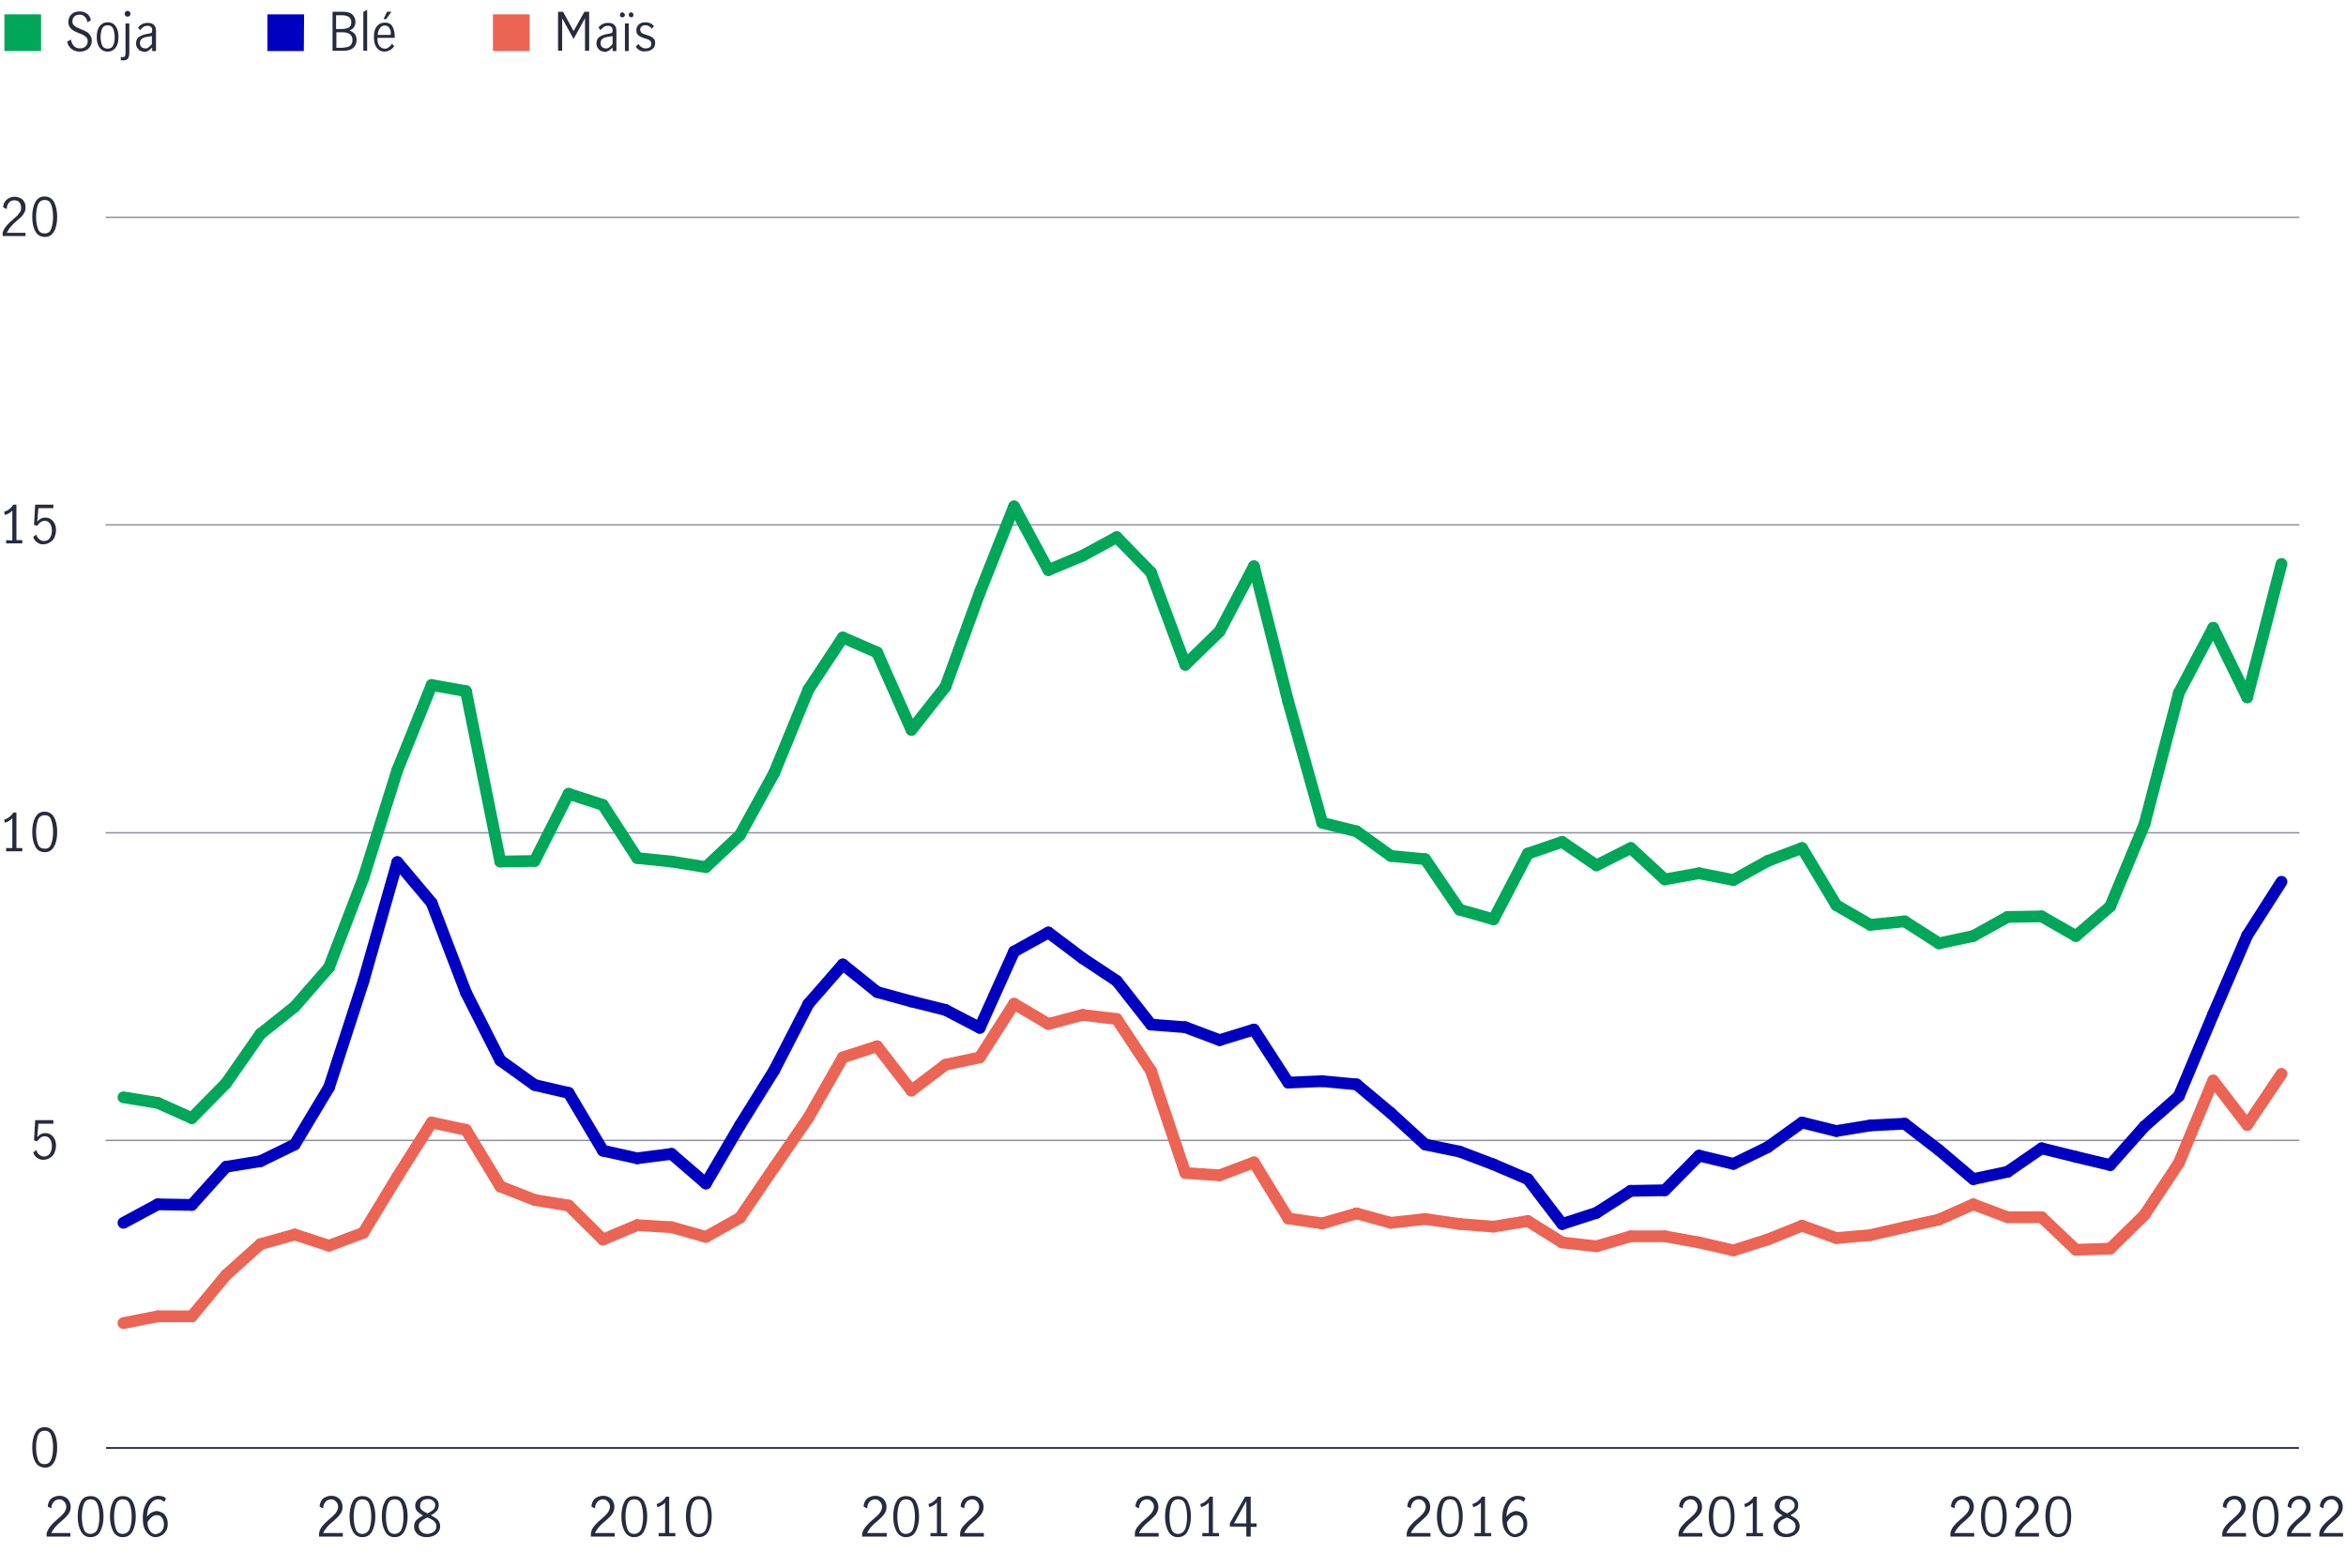 <?xml version="1.0" encoding="utf-8"?>
<!-- Generator: Adobe Illustrator 24.3.0, SVG Export Plug-In . SVG Version: 6.00 Build 0)  -->
<svg version="1.1" id="Layer_1" xmlns="http://www.w3.org/2000/svg" xmlns:xlink="http://www.w3.org/1999/xlink" x="0px" y="0px"
	 viewBox="0 0 800 534.6" style="enable-background:new 0 0 800 534.6;" xml:space="preserve">
<style type="text/css">
	.st0{fill:#00A758;}
	.st1{fill:#282B3E;}
	.st2{fill:#0000C1;}
	.st3{fill:#EC6453;}
	.st4{fill:none;stroke:#282B3E;stroke-width:0.5;stroke-miterlimit:10;}
	.st5{fill:none;stroke:#8E90A2;stroke-width:0.5;stroke-linecap:round;stroke-linejoin:round;stroke-miterlimit:10;}
	.st6{fill:none;stroke:#0000C1;stroke-width:4;stroke-linecap:round;stroke-miterlimit:10;}
	.st7{fill:none;stroke:#00A758;stroke-width:4;stroke-linecap:round;stroke-miterlimit:10;}
	.st8{fill:none;stroke:#EC6453;stroke-width:4;stroke-linecap:round;stroke-miterlimit:10;}
	.st9{fill:#272B40;}
</style>
<g>
	<path class="st0" d="M13.9,17.4H1.5V4.9H14v12.5H13.9z"/>
	<path class="st1" d="M24.4,16.7c-0.8-0.6-1.3-1.4-1.5-2.5l1.3-0.7c0.1,0.9,0.5,1.6,1,2.2c0.6,0.6,1.3,0.8,2.1,0.8
		c0.8,0,1.4-0.2,1.9-0.7c0.5-0.4,0.7-1.1,0.7-1.8c0-0.5-0.1-0.9-0.4-1.2s-0.6-0.6-1-0.8s-0.9-0.5-1.6-0.7c-0.8-0.3-1.4-0.6-1.9-0.9
		c-0.5-0.3-0.9-0.7-1.2-1.1c-0.3-0.5-0.5-1.1-0.5-1.8c0-0.7,0.2-1.3,0.5-1.9c0.3-0.5,0.8-1,1.4-1.3s1.3-0.4,2-0.4
		c1,0,1.8,0.3,2.5,0.8S30.8,6,31,6.9l-1.2,0.7c-0.1-0.8-0.4-1.4-0.9-1.9S27.9,5,27.1,5c-0.7,0-1.3,0.2-1.7,0.6
		c-0.5,0.4-0.7,1-0.7,1.7c0,0.5,0.1,0.9,0.4,1.2c0.3,0.3,0.6,0.6,1,0.8c0.4,0.2,0.9,0.4,1.6,0.7c0.8,0.3,1.4,0.6,1.9,0.9
		c0.5,0.3,0.9,0.7,1.2,1.2s0.5,1.1,0.5,1.8s-0.2,1.4-0.5,1.9c-0.3,0.5-0.8,1-1.4,1.3s-1.3,0.5-2.2,0.5
		C26.1,17.6,25.2,17.3,24.4,16.7z"/>
	<path class="st1" d="M34,16.3c-0.7-0.9-1-2.1-1-3.7s0.3-2.8,1-3.7s1.6-1.3,2.7-1.3c1.2,0,2.1,0.4,2.7,1.3c0.7,0.9,1,2.1,1,3.7
		s-0.3,2.8-1,3.7c-0.7,0.9-1.6,1.3-2.7,1.3S34.7,17.2,34,16.3z M38.6,15.4c0.4-0.8,0.5-1.7,0.5-2.8s-0.2-2-0.5-2.8
		c-0.4-0.8-1-1.2-1.9-1.2S35.2,9,34.8,9.8c-0.3,0.8-0.5,1.7-0.5,2.8s0.2,2,0.5,2.8s1,1.2,1.9,1.2C37.6,16.6,38.3,16.2,38.6,15.4z"/>
	<path class="st1" d="M41.2,20.5v-1.1c0.3,0,0.5,0.1,0.6,0.1c0.4,0,0.6-0.1,0.8-0.3c0.1-0.2,0.2-0.6,0.2-1.1V8h1.3v10
		c0,0.9-0.2,1.6-0.5,2s-0.9,0.6-1.7,0.6C41.7,20.6,41.5,20.6,41.2,20.5z M42.8,5.4c-0.2-0.2-0.3-0.4-0.3-0.7c0-0.3,0.1-0.5,0.3-0.7
		s0.4-0.3,0.7-0.3S44,3.8,44.2,4s0.3,0.4,0.3,0.7c0,0.3-0.1,0.5-0.3,0.7c-0.2,0.2-0.4,0.3-0.7,0.3S42.9,5.6,42.8,5.4z"/>
	<path class="st1" d="M47.8,17.3c-0.4-0.2-0.7-0.6-1-1c-0.3-0.4-0.4-0.9-0.4-1.5c0-1,0.3-1.7,1-2.2s1.7-0.9,3.2-1.1
		c0.5-0.1,0.9-0.2,1-0.3c0.2-0.1,0.3-0.4,0.3-0.9s-0.1-0.9-0.4-1.1c-0.3-0.3-0.7-0.4-1.2-0.4s-1,0.1-1.4,0.4s-0.8,0.6-1.1,1.1
		l-0.7-0.9c0.8-1.1,1.9-1.6,3.3-1.6c0.9,0,1.6,0.2,2.1,0.7s0.7,1.2,0.7,2.1v6.8h-1.3v-1.2c-0.5,0.5-0.9,0.8-1.3,1.1
		c-0.4,0.2-0.9,0.4-1.4,0.4C48.7,17.6,48.2,17.5,47.8,17.3z M50.7,16.1c0.4-0.3,0.8-0.7,1.1-1.1v-2.7l0,0l-1.2,0.2
		c-1,0.1-1.8,0.4-2.2,0.7c-0.5,0.4-0.7,0.9-0.7,1.5s0.2,1,0.5,1.3s0.7,0.5,1.3,0.5C49.9,16.6,50.3,16.4,50.7,16.1z"/>
	<path class="st2" d="M103.6,17.4H91.2V4.9h12.5L103.6,17.4L103.6,17.4z"/>
	<path class="st1" d="M116.7,4c1.7,0,2.8,0.3,3.5,1s1,1.5,1,2.5c0,0.7-0.2,1.3-0.5,1.8c-0.4,0.5-0.9,0.8-1.5,1.1
		c0.8,0.3,1.3,0.7,1.8,1.2c0.4,0.6,0.6,1.2,0.6,2c0,1-0.3,1.9-1,2.6c-0.7,0.7-1.8,1.1-3.3,1.1h-3.9V4H116.7z M118.9,9.4
		c0.6-0.3,0.9-0.9,0.9-1.8c0-1.6-1.1-2.4-3.3-2.4h-1.9v4.7h1.7C117.5,9.9,118.3,9.7,118.9,9.4z M119.4,15.6c0.5-0.5,0.8-1.1,0.8-1.9
		c0-1.8-1.2-2.7-3.5-2.7h-2v5.3h1.9C118,16.2,118.9,16,119.4,15.6z"/>
	<path class="st1" d="M123.9,4.1l1.3-0.8v14h-1.3V4.1z"/>
	<path class="st1" d="M128.5,16.3c-0.7-0.9-1-2.1-1-3.7s0.3-2.8,1-3.6c0.7-0.9,1.6-1.3,2.8-1.3c1.1,0,2,0.4,2.5,1.3s0.8,2,0.8,3.4
		c0,0.2,0,0.3,0,0.5h-5.9c0,1.3,0.2,2.2,0.7,2.8s1.1,0.9,1.9,0.9c0.5,0,0.9-0.2,1.3-0.5c0.4-0.3,0.8-0.7,1-1.2l0.8,0.8
		c-0.3,0.6-0.8,1-1.4,1.4c-0.6,0.3-1.2,0.5-2,0.5C130.1,17.6,129.2,17.2,128.5,16.3z M132.8,9.6c-0.3-0.6-0.9-0.9-1.6-0.9
		c-0.5,0-0.9,0.2-1.3,0.5c-0.3,0.3-0.6,0.7-0.8,1.2s-0.3,1-0.3,1.5h4.4C133.4,11,133.2,10.2,132.8,9.6z M132,4h1.5l-1.8,2.5h-0.9
		L132,4z"/>
	<path class="st3" d="M180.6,17.4h-12.5V4.9h12.5V17.4z"/>
	<path class="st1" d="M190.3,4h1.7l3.6,6.6l0,0l3.7-6.6h1.6v13.3h-1.4V6.2l0,0l-3.9,7.1l-3.9-7.1l0,0v11.1h-1.4L190.3,4L190.3,4z"/>
	<path class="st1" d="M204.8,17.3c-0.4-0.2-0.7-0.6-1-1c-0.3-0.4-0.4-0.9-0.4-1.5c0-1,0.3-1.7,1-2.2s1.7-0.9,3.2-1.1
		c0.5-0.1,0.9-0.2,1-0.3c0.2-0.1,0.3-0.4,0.3-0.9s-0.1-0.9-0.4-1.1c-0.3-0.3-0.7-0.4-1.2-0.4s-1,0.1-1.4,0.4s-0.8,0.6-1.1,1.1
		l-0.7-0.9c0.8-1.1,1.9-1.6,3.3-1.6c0.9,0,1.6,0.2,2.1,0.7s0.7,1.2,0.7,2.1v6.8h-1.3v-1.2c-0.5,0.5-0.9,0.8-1.3,1.1
		c-0.4,0.2-0.9,0.4-1.4,0.4C205.7,17.6,205.3,17.5,204.8,17.3z M207.8,16.1c0.4-0.3,0.8-0.7,1.1-1.1v-2.7l0,0l-1.2,0.2
		c-1,0.1-1.8,0.4-2.2,0.7c-0.5,0.4-0.7,0.9-0.7,1.5s0.2,1,0.5,1.3s0.7,0.5,1.3,0.5C206.9,16.6,207.4,16.4,207.8,16.1z"/>
	<path class="st1" d="M211.6,5.7c-0.2-0.2-0.2-0.4-0.2-0.6s0.1-0.4,0.2-0.6s0.4-0.3,0.6-0.3c0.2,0,0.4,0.1,0.6,0.3
		c0.2,0.2,0.3,0.4,0.3,0.6s-0.1,0.4-0.3,0.6s-0.4,0.2-0.6,0.2C211.9,5.9,211.7,5.8,211.6,5.7z M213.1,8h1.3v9.4h-1.3V8z M214.7,5.7
		c-0.2-0.2-0.3-0.4-0.3-0.6s0.1-0.4,0.2-0.6s0.4-0.3,0.6-0.3c0.2,0,0.4,0.1,0.6,0.3c0.2,0.2,0.2,0.4,0.2,0.6s-0.1,0.4-0.2,0.6
		s-0.4,0.2-0.6,0.2C215.1,5.9,214.9,5.8,214.7,5.7z"/>
	<path class="st1" d="M218.2,17.2c-0.6-0.3-1-0.7-1.4-1.3l0.9-0.9c0.3,0.4,0.6,0.8,1.1,1.1c0.4,0.3,0.9,0.4,1.4,0.4s1-0.1,1.4-0.4
		c0.4-0.3,0.5-0.7,0.5-1.2c0-0.3-0.1-0.6-0.3-0.9c-0.2-0.2-0.4-0.4-0.7-0.5s-0.7-0.3-1.2-0.4c-0.6-0.2-1.1-0.4-1.5-0.6
		c-0.4-0.2-0.7-0.4-1-0.8c-0.3-0.3-0.4-0.8-0.4-1.4c0-0.8,0.3-1.5,0.9-2c0.6-0.5,1.3-0.7,2.2-0.7c0.6,0,1.1,0.1,1.6,0.3
		c0.5,0.2,0.9,0.6,1.3,1l-0.7,0.9c-0.6-0.8-1.4-1.2-2.2-1.2c-0.5,0-0.9,0.1-1.3,0.4c-0.3,0.3-0.5,0.6-0.5,1.1c0,0.3,0.1,0.6,0.3,0.9
		c0.2,0.2,0.4,0.4,0.7,0.5s0.7,0.3,1.2,0.4c0.6,0.2,1.1,0.4,1.5,0.6c0.4,0.2,0.7,0.4,1,0.8c0.3,0.3,0.4,0.8,0.4,1.4
		c0,0.9-0.3,1.5-0.9,2c-0.6,0.5-1.4,0.8-2.3,0.8C219.4,17.6,218.7,17.5,218.2,17.2z"/>
</g>
<g>
	<line class="st4" x1="36.2" y1="493.8" x2="783.9" y2="493.8"/>
</g>
<g>
	<g>
		<g>
			<line class="st4" x1="36.2" y1="493.8" x2="783.9" y2="493.8"/>
			<line class="st5" x1="36.2" y1="388.9" x2="783.9" y2="388.9"/>
			<line class="st5" x1="36.2" y1="284" x2="783.9" y2="284"/>
			<line class="st5" x1="36.2" y1="179" x2="783.9" y2="179"/>
			<line class="st5" x1="36.2" y1="74.1" x2="783.9" y2="74.1"/>
		</g>
	</g>
</g>
<g>
	<line class="st6" x1="53.8" y1="410.7" x2="42.1" y2="417"/>
	<line class="st6" x1="65.4" y1="410.9" x2="53.8" y2="410.7"/>
	<line class="st6" x1="77.1" y1="397.9" x2="65.4" y2="410.9"/>
	<line class="st6" x1="88.8" y1="396" x2="77.1" y2="397.9"/>
	<line class="st6" x1="100.5" y1="390.3" x2="88.8" y2="396"/>
	<line class="st6" x1="112.2" y1="370.8" x2="100.5" y2="390.3"/>
	<line class="st6" x1="123.9" y1="334.7" x2="112.2" y2="370.8"/>
	<line class="st6" x1="135.5" y1="294" x2="123.9" y2="334.7"/>
	<line class="st6" x1="147.2" y1="307.9" x2="135.5" y2="294"/>
	<line class="st6" x1="158.9" y1="338.5" x2="147.2" y2="307.9"/>
	<line class="st6" x1="170.6" y1="361.6" x2="158.9" y2="338.5"/>
	<line class="st6" x1="182.3" y1="370" x2="170.6" y2="361.6"/>
	<line class="st6" x1="193.9" y1="372.7" x2="182.3" y2="370"/>
	<line class="st6" x1="205.6" y1="392.4" x2="193.9" y2="372.7"/>
	<line class="st6" x1="217.3" y1="395" x2="205.6" y2="392.4"/>
	<line class="st6" x1="229" y1="393.5" x2="217.3" y2="395"/>
	<line class="st6" x1="240.7" y1="403.6" x2="229" y2="393.5"/>
	<line class="st6" x1="252.3" y1="383.8" x2="240.7" y2="403.6"/>
	<line class="st6" x1="264" y1="365" x2="252.3" y2="383.8"/>
	<line class="st6" x1="275.7" y1="342.3" x2="264" y2="365"/>
	<line class="st6" x1="287.4" y1="328.9" x2="275.7" y2="342.3"/>
	<line class="st6" x1="299.1" y1="338.3" x2="287.4" y2="328.9"/>
	<line class="st6" x1="310.8" y1="341.5" x2="299.1" y2="338.3"/>
	<line class="st6" x1="322.4" y1="344.4" x2="310.8" y2="341.5"/>
	<line class="st6" x1="334.1" y1="350.5" x2="322.4" y2="344.4"/>
	<line class="st6" x1="345.8" y1="324.5" x2="334.1" y2="350.5"/>
	<line class="st6" x1="357.5" y1="318" x2="345.8" y2="324.5"/>
	<line class="st6" x1="369.2" y1="326.8" x2="357.5" y2="318"/>
	<line class="st6" x1="380.8" y1="334.5" x2="369.2" y2="326.8"/>
	<line class="st6" x1="392.5" y1="349.4" x2="380.8" y2="334.5"/>
	<line class="st6" x1="404.2" y1="350.3" x2="392.5" y2="349.4"/>
	<line class="st6" x1="415.9" y1="354.7" x2="404.2" y2="350.3"/>
	<line class="st6" x1="427.6" y1="351.1" x2="415.9" y2="354.7"/>
	<line class="st6" x1="439.3" y1="369.2" x2="427.6" y2="351.1"/>
	<line class="st6" x1="450.9" y1="368.7" x2="439.3" y2="369.2"/>
	<line class="st6" x1="462.6" y1="369.8" x2="450.9" y2="368.7"/>
	<line class="st6" x1="474.3" y1="379.6" x2="462.6" y2="369.8"/>
	<line class="st6" x1="486" y1="390.3" x2="474.3" y2="379.6"/>
	<line class="st6" x1="497.7" y1="392.7" x2="486" y2="390.3"/>
	<line class="st6" x1="509.3" y1="397.1" x2="497.7" y2="392.7"/>
	<line class="st6" x1="521" y1="402.1" x2="509.3" y2="397.1"/>
	<line class="st6" x1="532.7" y1="417.4" x2="521" y2="402.1"/>
	<line class="st6" x1="544.4" y1="413.6" x2="532.7" y2="417.4"/>
	<line class="st6" x1="556.1" y1="406.1" x2="544.4" y2="413.6"/>
	<line class="st6" x1="567.7" y1="405.9" x2="556.1" y2="406.1"/>
	<line class="st6" x1="579.4" y1="394.1" x2="567.7" y2="405.9"/>
	<line class="st6" x1="591.1" y1="396.9" x2="579.4" y2="394.1"/>
	<line class="st6" x1="602.8" y1="391.2" x2="591.1" y2="396.9"/>
	<line class="st6" x1="614.5" y1="382.8" x2="602.8" y2="391.2"/>
	<line class="st6" x1="626.2" y1="385.7" x2="614.5" y2="382.8"/>
	<line class="st6" x1="637.8" y1="383.8" x2="626.2" y2="385.7"/>
	<line class="st6" x1="649.5" y1="383.2" x2="637.8" y2="383.8"/>
	<line class="st6" x1="661.2" y1="392.2" x2="649.5" y2="383.2"/>
	<line class="st6" x1="672.9" y1="402.1" x2="661.2" y2="392.2"/>
	<line class="st6" x1="684.6" y1="399.6" x2="672.9" y2="402.1"/>
	<line class="st6" x1="696.2" y1="391.6" x2="684.6" y2="399.6"/>
	<line class="st6" x1="707.9" y1="394.5" x2="696.2" y2="391.6"/>
	<line class="st6" x1="719.6" y1="397.3" x2="707.9" y2="394.5"/>
	<line class="st6" x1="731.3" y1="384.1" x2="719.6" y2="397.3"/>
	<line class="st6" x1="743" y1="373.8" x2="731.3" y2="384.1"/>
	<line class="st6" x1="754.7" y1="345.9" x2="743" y2="373.8"/>
	<line class="st6" x1="766.3" y1="319" x2="754.7" y2="345.9"/>
	<line class="st6" x1="778" y1="300.7" x2="766.3" y2="319"/>
</g>
<g>
	<line class="st7" x1="53.8" y1="376.1" x2="42.1" y2="374.2"/>
	<line class="st7" x1="65.4" y1="381.3" x2="53.8" y2="376.1"/>
	<line class="st7" x1="77.1" y1="369.4" x2="65.4" y2="381.3"/>
	<line class="st7" x1="88.8" y1="352.6" x2="77.1" y2="369.4"/>
	<line class="st7" x1="100.5" y1="343.3" x2="88.8" y2="352.6"/>
	<line class="st7" x1="112.2" y1="329.9" x2="100.5" y2="343.3"/>
	<line class="st7" x1="123.9" y1="299.5" x2="112.2" y2="329.9"/>
	<line class="st7" x1="135.5" y1="262.6" x2="123.9" y2="299.5"/>
	<line class="st7" x1="147.2" y1="233.6" x2="135.5" y2="262.6"/>
	<line class="st7" x1="158.9" y1="235.7" x2="147.2" y2="233.6"/>
	<line class="st7" x1="170.6" y1="293.8" x2="158.9" y2="235.7"/>
	<line class="st7" x1="182.3" y1="293.6" x2="170.6" y2="293.8"/>
	<line class="st7" x1="193.9" y1="270.7" x2="182.3" y2="293.6"/>
	<line class="st7" x1="205.6" y1="274.5" x2="193.9" y2="270.7"/>
	<line class="st7" x1="217.3" y1="292.6" x2="205.6" y2="274.5"/>
	<line class="st7" x1="229" y1="293.8" x2="217.3" y2="292.6"/>
	<line class="st7" x1="240.7" y1="295.7" x2="229" y2="293.8"/>
	<line class="st7" x1="252.3" y1="284.8" x2="240.7" y2="295.7"/>
	<line class="st7" x1="264" y1="263.6" x2="252.3" y2="284.8"/>
	<line class="st7" x1="275.7" y1="235.1" x2="264" y2="263.6"/>
	<line class="st7" x1="287.4" y1="217.4" x2="275.7" y2="235.1"/>
	<line class="st7" x1="299.1" y1="222.5" x2="287.4" y2="217.4"/>
	<line class="st7" x1="310.8" y1="248.9" x2="299.1" y2="222.5"/>
	<line class="st7" x1="322.4" y1="234.2" x2="310.8" y2="248.9"/>
	<line class="st7" x1="334.1" y1="202.1" x2="322.4" y2="234.2"/>
	<line class="st7" x1="345.8" y1="172.7" x2="334.1" y2="202.1"/>
	<line class="st7" x1="357.5" y1="194.4" x2="345.8" y2="172.7"/>
	<line class="st7" x1="369.2" y1="189.5" x2="357.5" y2="194.4"/>
	<line class="st7" x1="380.8" y1="183.2" x2="369.2" y2="189.5"/>
	<line class="st7" x1="392.5" y1="195.2" x2="380.8" y2="183.2"/>
	<line class="st7" x1="404.2" y1="226.7" x2="392.5" y2="195.2"/>
	<line class="st7" x1="415.9" y1="215.3" x2="404.2" y2="226.7"/>
	<line class="st7" x1="427.6" y1="193.1" x2="415.9" y2="215.3"/>
	<line class="st7" x1="439.3" y1="239.3" x2="427.6" y2="193.1"/>
	<line class="st7" x1="450.9" y1="280.6" x2="439.3" y2="239.3"/>
	<line class="st7" x1="462.6" y1="283.5" x2="450.9" y2="280.6"/>
	<line class="st7" x1="474.3" y1="291.9" x2="462.6" y2="283.5"/>
	<line class="st7" x1="486" y1="293" x2="474.3" y2="291.9"/>
	<line class="st7" x1="497.7" y1="310.2" x2="486" y2="293"/>
	<line class="st7" x1="509.3" y1="313.5" x2="497.7" y2="310.2"/>
	<line class="st7" x1="521" y1="291.1" x2="509.3" y2="313.5"/>
	<line class="st7" x1="532.7" y1="287.1" x2="521" y2="291.1"/>
	<line class="st7" x1="544.4" y1="295.1" x2="532.7" y2="287.1"/>
	<line class="st7" x1="556.1" y1="289.2" x2="544.4" y2="295.1"/>
	<line class="st7" x1="567.7" y1="299.9" x2="556.1" y2="289.2"/>
	<line class="st7" x1="579.4" y1="297.8" x2="567.7" y2="299.9"/>
	<line class="st7" x1="591.1" y1="300.1" x2="579.4" y2="297.8"/>
	<line class="st7" x1="602.8" y1="293.6" x2="591.1" y2="300.1"/>
	<line class="st7" x1="614.5" y1="289.2" x2="602.8" y2="293.6"/>
	<line class="st7" x1="626.2" y1="308.7" x2="614.5" y2="289.2"/>
	<line class="st7" x1="637.8" y1="315.4" x2="626.2" y2="308.7"/>
	<line class="st7" x1="649.5" y1="314.2" x2="637.8" y2="315.4"/>
	<line class="st7" x1="661.2" y1="321.7" x2="649.5" y2="314.2"/>
	<line class="st7" x1="672.9" y1="319.2" x2="661.2" y2="321.7"/>
	<line class="st7" x1="684.6" y1="312.7" x2="672.9" y2="319.2"/>
	<line class="st7" x1="696.2" y1="312.5" x2="684.6" y2="312.7"/>
	<line class="st7" x1="707.9" y1="319.2" x2="696.2" y2="312.5"/>
	<line class="st7" x1="719.6" y1="309.1" x2="707.9" y2="319.2"/>
	<line class="st7" x1="731.3" y1="281" x2="719.6" y2="309.1"/>
	<line class="st7" x1="743" y1="236.3" x2="731.3" y2="281"/>
	<line class="st7" x1="754.7" y1="214.1" x2="743" y2="236.3"/>
	<line class="st7" x1="766.3" y1="237.8" x2="754.7" y2="214.1"/>
	<line class="st7" x1="778" y1="192.3" x2="766.3" y2="237.8"/>
</g>
<g>
	<line class="st8" x1="53.8" y1="448.9" x2="42.1" y2="451.2"/>
	<line class="st8" x1="65.4" y1="448.9" x2="53.8" y2="448.9"/>
	<line class="st8" x1="77.1" y1="434.8" x2="65.4" y2="448.9"/>
	<line class="st8" x1="88.8" y1="424.3" x2="77.1" y2="434.8"/>
	<line class="st8" x1="100.5" y1="421" x2="88.8" y2="424.3"/>
	<line class="st8" x1="112.2" y1="424.8" x2="100.5" y2="421"/>
	<line class="st8" x1="123.9" y1="420.4" x2="112.2" y2="424.8"/>
	<line class="st8" x1="135.5" y1="401.3" x2="123.9" y2="420.4"/>
	<line class="st8" x1="147.2" y1="382.8" x2="135.5" y2="401.3"/>
	<line class="st8" x1="158.9" y1="385.3" x2="147.2" y2="382.8"/>
	<line class="st8" x1="170.6" y1="404.6" x2="158.9" y2="385.3"/>
	<line class="st8" x1="182.3" y1="409.2" x2="170.6" y2="404.6"/>
	<line class="st8" x1="193.9" y1="411.1" x2="182.3" y2="409.2"/>
	<line class="st8" x1="205.6" y1="422.7" x2="193.9" y2="411.1"/>
	<line class="st8" x1="217.3" y1="417.8" x2="205.6" y2="422.7"/>
	<line class="st8" x1="229" y1="418.5" x2="217.3" y2="417.8"/>
	<line class="st8" x1="240.7" y1="421.8" x2="229" y2="418.5"/>
	<line class="st8" x1="252.3" y1="415.3" x2="240.7" y2="421.8"/>
	<line class="st8" x1="264" y1="398.1" x2="252.3" y2="415.3"/>
	<line class="st8" x1="275.7" y1="381.1" x2="264" y2="398.1"/>
	<line class="st8" x1="287.4" y1="360.6" x2="275.7" y2="381.1"/>
	<line class="st8" x1="299.1" y1="356.8" x2="287.4" y2="360.6"/>
	<line class="st8" x1="310.8" y1="371.9" x2="299.1" y2="356.8"/>
	<line class="st8" x1="322.4" y1="363.1" x2="310.8" y2="371.9"/>
	<line class="st8" x1="334.1" y1="360.6" x2="322.4" y2="363.1"/>
	<line class="st8" x1="345.8" y1="342.3" x2="334.1" y2="360.6"/>
	<line class="st8" x1="357.5" y1="349.2" x2="345.8" y2="342.3"/>
	<line class="st8" x1="369.2" y1="346.1" x2="357.5" y2="349.2"/>
	<line class="st8" x1="380.8" y1="347.5" x2="369.2" y2="346.1"/>
	<line class="st8" x1="392.5" y1="365.2" x2="380.8" y2="347.5"/>
	<line class="st8" x1="404.2" y1="400" x2="392.5" y2="365.2"/>
	<line class="st8" x1="415.9" y1="400.8" x2="404.2" y2="400"/>
	<line class="st8" x1="427.6" y1="396.4" x2="415.9" y2="400.8"/>
	<line class="st8" x1="439.3" y1="415.5" x2="427.6" y2="396.4"/>
	<line class="st8" x1="450.9" y1="417.2" x2="439.3" y2="415.5"/>
	<line class="st8" x1="462.6" y1="413.8" x2="450.9" y2="417.2"/>
	<line class="st8" x1="474.3" y1="417" x2="462.6" y2="413.8"/>
	<line class="st8" x1="486" y1="415.7" x2="474.3" y2="417"/>
	<line class="st8" x1="497.7" y1="417.4" x2="486" y2="415.7"/>
	<line class="st8" x1="509.3" y1="418.3" x2="497.7" y2="417.4"/>
	<line class="st8" x1="521" y1="416.4" x2="509.3" y2="418.3"/>
	<line class="st8" x1="532.7" y1="423.7" x2="521" y2="416.4"/>
	<line class="st8" x1="544.4" y1="425" x2="532.7" y2="423.7"/>
	<line class="st8" x1="556.1" y1="421.6" x2="544.4" y2="425"/>
	<line class="st8" x1="567.7" y1="421.6" x2="556.1" y2="421.6"/>
	<line class="st8" x1="579.4" y1="423.7" x2="567.7" y2="421.6"/>
	<line class="st8" x1="591.1" y1="426.4" x2="579.4" y2="423.7"/>
	<line class="st8" x1="602.8" y1="422.7" x2="591.1" y2="426.4"/>
	<line class="st8" x1="614.5" y1="418" x2="602.8" y2="422.7"/>
	<line class="st8" x1="626.2" y1="422.2" x2="614.5" y2="418"/>
	<line class="st8" x1="637.8" y1="421.2" x2="626.2" y2="422.2"/>
	<line class="st8" x1="649.5" y1="418.5" x2="637.8" y2="421.2"/>
	<line class="st8" x1="661.2" y1="415.9" x2="649.5" y2="418.5"/>
	<line class="st8" x1="672.9" y1="410.7" x2="661.2" y2="415.9"/>
	<line class="st8" x1="684.6" y1="415.1" x2="672.9" y2="410.7"/>
	<line class="st8" x1="696.2" y1="415.1" x2="684.6" y2="415.1"/>
	<line class="st8" x1="707.9" y1="426.2" x2="696.2" y2="415.1"/>
	<line class="st8" x1="719.6" y1="425.8" x2="707.9" y2="426.2"/>
	<line class="st8" x1="731.3" y1="414.3" x2="719.6" y2="425.8"/>
	<line class="st8" x1="743" y1="396.6" x2="731.3" y2="414.3"/>
	<line class="st8" x1="754.7" y1="368.5" x2="743" y2="396.6"/>
	<line class="st8" x1="766.3" y1="383.6" x2="754.7" y2="368.5"/>
	<line class="st8" x1="778" y1="366.2" x2="766.3" y2="383.6"/>
</g>
<g>
	<g>
		<g>
			<path class="st9" d="M666.4,520.2c0.6-0.7,1.4-1.5,2.4-2.3c0.6-0.5,1.1-1,1.5-1.4s0.7-0.8,0.9-1.2s0.4-0.9,0.4-1.4
				c0-0.7-0.2-1.3-0.7-1.8c-0.4-0.5-1-0.8-1.7-0.8c-0.5,0-1,0.2-1.4,0.4c-0.4,0.3-0.7,0.7-1,1.2c-0.2,0.5-0.3,1-0.3,1.5l-1.2-0.6
				c0-0.7,0.2-1.3,0.5-1.9s0.8-1,1.4-1.3c0.6-0.3,1.3-0.5,2.1-0.5s1.5,0.2,2,0.5c0.6,0.3,1,0.8,1.3,1.3c0.3,0.6,0.5,1.2,0.5,1.9
				s-0.1,1.3-0.4,1.9c-0.3,0.6-0.6,1-1.1,1.5c-0.4,0.4-1,1-1.7,1.6c-0.9,0.7-1.6,1.4-2.1,2s-1,1.3-1.3,2h6.7v1.2h-8.1v-1.2
				C665.3,521.7,665.8,520.9,666.4,520.2z"/>
			<path class="st9" d="M676.6,522.2c-0.7-1.3-1.1-3-1.1-5s0.3-3.7,1-5c0.7-1.4,1.8-2,3.4-2c1.6,0,2.7,0.7,3.4,2c0.7,1.4,1,3,1,5
				s-0.4,3.6-1.1,5c-0.7,1.3-1.8,2-3.4,2C678.4,524.2,677.3,523.5,676.6,522.2z M682.3,521.3c0.4-1.2,0.6-2.5,0.6-4.1
				c0-1.5-0.2-2.9-0.6-4.1c-0.4-1.2-1.2-1.8-2.4-1.8s-2,0.6-2.4,1.8c-0.4,1.2-0.6,2.6-0.6,4.1s0.2,2.9,0.6,4.1
				c0.4,1.2,1.2,1.8,2.4,1.8C681.1,523,681.9,522.4,682.3,521.3z"/>
			<path class="st9" d="M688.5,520.2c0.6-0.7,1.4-1.5,2.4-2.3c0.6-0.5,1.1-1,1.5-1.4s0.7-0.8,0.9-1.2s0.4-0.9,0.4-1.4
				c0-0.7-0.2-1.3-0.7-1.8c-0.4-0.5-1-0.8-1.7-0.8c-0.5,0-1,0.2-1.4,0.4c-0.4,0.3-0.7,0.7-1,1.2c-0.2,0.5-0.3,1-0.3,1.5l-1.2-0.6
				c0-0.7,0.2-1.3,0.5-1.9s0.8-1,1.4-1.3c0.6-0.3,1.3-0.5,2.1-0.5s1.5,0.2,2,0.5c0.6,0.3,1,0.8,1.3,1.3c0.3,0.6,0.5,1.2,0.5,1.9
				s-0.1,1.3-0.4,1.9c-0.3,0.6-0.6,1-1.1,1.5c-0.4,0.4-1,1-1.7,1.6c-0.9,0.7-1.6,1.4-2.1,2s-1,1.3-1.3,2h6.7v1.2h-8.1v-1.2
				C687.3,521.7,687.9,520.9,688.5,520.2z"/>
			<path class="st9" d="M698.6,522.2c-0.7-1.3-1.1-3-1.1-5s0.3-3.7,1-5c0.7-1.4,1.8-2,3.4-2c1.6,0,2.7,0.7,3.4,2c0.7,1.4,1,3,1,5
				s-0.4,3.6-1.1,5c-0.7,1.3-1.8,2-3.4,2C700.4,524.2,699.3,523.5,698.6,522.2z M704.4,521.3c0.4-1.2,0.6-2.5,0.6-4.1
				c0-1.5-0.2-2.9-0.6-4.1c-0.4-1.2-1.2-1.8-2.4-1.8s-2,0.6-2.4,1.8c-0.4,1.2-0.6,2.6-0.6,4.1s0.2,2.9,0.6,4.1
				c0.4,1.2,1.2,1.8,2.4,1.8C703.2,523,704,522.4,704.4,521.3z"/>
		</g>
	</g>
	<g>
		<g>
			<path class="st9" d="M759.1,520.2c0.6-0.7,1.4-1.5,2.4-2.3c0.6-0.5,1.1-1,1.5-1.4s0.7-0.8,0.9-1.2s0.4-0.9,0.4-1.4
				c0-0.7-0.2-1.3-0.7-1.8c-0.4-0.5-1-0.8-1.7-0.8c-0.5,0-1,0.2-1.4,0.4c-0.4,0.3-0.7,0.7-1,1.2c-0.2,0.5-0.3,1-0.3,1.5l-1.2-0.6
				c0-0.7,0.2-1.3,0.5-1.9s0.8-1,1.4-1.3c0.6-0.3,1.3-0.5,2.1-0.5s1.5,0.2,2,0.5c0.6,0.3,1,0.8,1.3,1.3c0.3,0.6,0.5,1.2,0.5,1.9
				s-0.1,1.3-0.4,1.9c-0.3,0.6-0.6,1-1.1,1.5c-0.4,0.4-1,1-1.7,1.6c-0.9,0.7-1.6,1.4-2.1,2s-1,1.3-1.3,2h6.7v1.2h-8.1v-1.2
				C758,521.7,758.5,520.9,759.1,520.2z"/>
			<path class="st9" d="M769.3,522.2c-0.7-1.3-1.1-3-1.1-5s0.3-3.7,1-5c0.7-1.4,1.8-2,3.4-2c1.6,0,2.7,0.7,3.4,2c0.7,1.4,1,3,1,5
				s-0.4,3.6-1.1,5c-0.7,1.3-1.8,2-3.4,2C771.1,524.2,770,523.5,769.3,522.2z M775,521.3c0.4-1.2,0.6-2.5,0.6-4.1
				c0-1.5-0.2-2.9-0.6-4.1c-0.4-1.2-1.2-1.8-2.4-1.8s-2,0.6-2.4,1.8c-0.4,1.2-0.6,2.6-0.6,4.1s0.2,2.9,0.6,4.1
				c0.4,1.2,1.2,1.8,2.4,1.8C773.8,523,774.6,522.4,775,521.3z"/>
			<path class="st9" d="M781.2,520.2c0.6-0.7,1.4-1.5,2.4-2.3c0.6-0.5,1.1-1,1.5-1.4s0.7-0.8,0.9-1.2s0.4-0.9,0.4-1.4
				c0-0.7-0.2-1.3-0.7-1.8c-0.4-0.5-1-0.8-1.7-0.8c-0.5,0-1,0.2-1.4,0.4c-0.4,0.3-0.7,0.7-1,1.2c-0.2,0.5-0.3,1-0.3,1.5l-1.2-0.6
				c0-0.7,0.2-1.3,0.5-1.9s0.8-1,1.4-1.3c0.6-0.3,1.3-0.5,2.1-0.5s1.5,0.2,2,0.5c0.6,0.3,1,0.8,1.3,1.3c0.3,0.6,0.5,1.2,0.5,1.9
				s-0.1,1.3-0.4,1.9c-0.3,0.6-0.6,1-1.1,1.5c-0.4,0.4-1,1-1.7,1.6c-0.9,0.7-1.6,1.4-2.1,2s-1,1.3-1.3,2h6.7v1.2h-8.1v-1.2
				C780.1,521.7,780.6,520.9,781.2,520.2z"/>
			<path class="st9" d="M792.2,520.2c0.6-0.7,1.4-1.5,2.4-2.3c0.6-0.5,1.1-1,1.5-1.4s0.7-0.8,0.9-1.2s0.4-0.9,0.4-1.4
				c0-0.7-0.2-1.3-0.7-1.8c-0.4-0.5-1-0.8-1.7-0.8c-0.5,0-1,0.2-1.4,0.4c-0.4,0.3-0.7,0.7-1,1.2c-0.2,0.5-0.3,1-0.3,1.5l-1.2-0.6
				c0-0.7,0.2-1.3,0.5-1.9s0.8-1,1.4-1.3c0.6-0.3,1.3-0.5,2.1-0.5s1.5,0.2,2,0.5c0.6,0.3,1,0.8,1.3,1.3c0.3,0.6,0.5,1.2,0.5,1.9
				s-0.1,1.3-0.4,1.9c-0.3,0.6-0.6,1-1.1,1.5c-0.4,0.4-1,1-1.7,1.6c-0.9,0.7-1.6,1.4-2.1,2s-1,1.3-1.3,2h6.7v1.2h-8.1v-1.2
				C791.1,521.7,791.6,520.9,792.2,520.2z"/>
		</g>
	</g>
	<g>
		<g>
			<path class="st9" d="M573.7,520.2c0.6-0.7,1.4-1.5,2.4-2.3c0.6-0.5,1.1-1,1.5-1.4s0.7-0.8,0.9-1.2s0.4-0.9,0.4-1.4
				c0-0.7-0.2-1.3-0.7-1.8c-0.4-0.5-1-0.8-1.7-0.8c-0.5,0-1,0.2-1.4,0.4c-0.4,0.3-0.7,0.7-1,1.2c-0.2,0.5-0.3,1-0.3,1.5l-1.2-0.6
				c0-0.7,0.2-1.3,0.5-1.9s0.8-1,1.4-1.3c0.6-0.3,1.3-0.5,2.1-0.5s1.5,0.2,2,0.5c0.6,0.3,1,0.8,1.3,1.3c0.3,0.6,0.5,1.2,0.5,1.9
				s-0.1,1.3-0.4,1.9c-0.3,0.6-0.6,1-1.1,1.5c-0.4,0.4-1,1-1.7,1.6c-0.9,0.7-1.6,1.4-2.1,2s-1,1.3-1.3,2h6.7v1.2h-8.1v-1.2
				C572.6,521.7,573.1,520.9,573.7,520.2z"/>
			<path class="st9" d="M583.8,522.2c-0.7-1.3-1.1-3-1.1-5s0.3-3.7,1-5c0.7-1.4,1.8-2,3.4-2c1.6,0,2.7,0.7,3.4,2c0.7,1.4,1,3,1,5
				s-0.4,3.6-1.1,5c-0.7,1.3-1.8,2-3.4,2C585.7,524.2,584.5,523.5,583.8,522.2z M589.6,521.3c0.4-1.2,0.6-2.5,0.6-4.1
				c0-1.5-0.2-2.9-0.6-4.1c-0.4-1.2-1.2-1.8-2.4-1.8s-2,0.6-2.4,1.8c-0.4,1.2-0.6,2.6-0.6,4.1s0.2,2.9,0.6,4.1
				c0.4,1.2,1.2,1.8,2.4,1.8C588.4,523,589.2,522.4,589.6,521.3z"/>
			<path class="st9" d="M597.7,522.8v-10.4c-0.6,0.7-1.4,1.2-2.6,1.6l-0.3-1.1c0.7-0.2,1.3-0.5,1.9-1c0.6-0.5,1-0.9,1.3-1.5h1.1
				v12.4h2.1v1.1h-5.7v-1.1H597.7z"/>
			<path class="st9" d="M612.9,518.3c0.5,0.6,0.8,1.3,0.8,2.2c0,0.7-0.2,1.4-0.6,1.9s-0.9,1-1.6,1.3c-0.7,0.3-1.4,0.5-2.3,0.5
				c-0.8,0-1.5-0.1-2.2-0.4c-0.7-0.3-1.2-0.7-1.6-1.3c-0.4-0.5-0.6-1.2-0.6-1.9c0-0.9,0.3-1.7,0.8-2.2s1.3-1.1,2.3-1.6
				c-0.8-0.4-1.5-0.9-2-1.4s-0.7-1.2-0.7-2c0-0.6,0.2-1.2,0.6-1.7c0.4-0.5,0.9-0.9,1.5-1.2c0.6-0.3,1.3-0.4,2-0.4s1.4,0.1,2,0.4
				s1.1,0.6,1.4,1.1c0.4,0.5,0.5,1.1,0.5,1.7c0,0.8-0.2,1.5-0.7,2s-1.1,1-2,1.4C611.6,517.3,612.4,517.8,612.9,518.3z M611.4,522.4
				c0.6-0.4,0.9-1.1,0.9-1.9c0-0.5-0.1-0.9-0.4-1.3c-0.3-0.4-0.6-0.7-1-0.9c-0.4-0.3-1-0.5-1.6-0.8c-0.6,0.3-1.2,0.6-1.6,0.8
				s-0.7,0.6-1,0.9c-0.3,0.4-0.4,0.8-0.4,1.3c0,0.8,0.3,1.4,0.9,1.9c0.6,0.5,1.3,0.7,2.2,0.7C610.1,523,610.9,522.8,611.4,522.4z
				 M607.4,514.9c0.4,0.4,1.1,0.8,2,1.2c0.8-0.4,1.4-0.8,1.9-1.2c0.4-0.4,0.7-0.9,0.7-1.6c0-0.6-0.2-1.1-0.7-1.5
				c-0.5-0.4-1.1-0.6-1.8-0.6s-1.3,0.2-1.8,0.5c-0.5,0.4-0.8,0.9-0.8,1.5C606.7,514,606.9,514.5,607.4,514.9z"/>
		</g>
	</g>
	<g>
		<g>
			<path class="st9" d="M481,520.2c0.6-0.7,1.4-1.5,2.4-2.3c0.6-0.5,1.1-1,1.5-1.4s0.7-0.8,0.9-1.2c0.2-0.4,0.4-0.9,0.4-1.4
				c0-0.7-0.2-1.3-0.7-1.8c-0.4-0.5-1-0.8-1.7-0.8c-0.5,0-1,0.2-1.4,0.4c-0.4,0.3-0.7,0.7-1,1.2c-0.2,0.5-0.3,1-0.3,1.5l-1.2-0.6
				c0-0.7,0.2-1.3,0.5-1.9s0.8-1,1.4-1.3s1.3-0.5,2.1-0.5c0.8,0,1.5,0.2,2,0.5c0.6,0.3,1,0.8,1.3,1.3c0.3,0.6,0.5,1.2,0.5,1.9
				s-0.1,1.3-0.4,1.9c-0.3,0.6-0.6,1-1.1,1.5c-0.4,0.4-1,1-1.7,1.6c-0.9,0.7-1.6,1.4-2.1,2s-1,1.3-1.3,2h6.7v1.2h-8.1v-1.2
				C479.9,521.7,480.4,520.9,481,520.2z"/>
			<path class="st9" d="M491.1,522.2c-0.7-1.3-1.1-3-1.1-5s0.3-3.7,1-5c0.7-1.4,1.8-2,3.4-2s2.7,0.7,3.4,2c0.7,1.4,1,3,1,5
				s-0.4,3.6-1.1,5c-0.7,1.3-1.8,2-3.4,2C492.9,524.2,491.8,523.5,491.1,522.2z M496.9,521.3c0.4-1.2,0.6-2.5,0.6-4.1
				c0-1.5-0.2-2.9-0.6-4.1c-0.4-1.2-1.2-1.8-2.4-1.8c-1.2,0-2,0.6-2.4,1.8c-0.4,1.2-0.6,2.6-0.6,4.1s0.2,2.9,0.6,4.1
				c0.4,1.2,1.2,1.8,2.4,1.8C495.7,523,496.5,522.4,496.9,521.3z"/>
			<path class="st9" d="M505,522.8v-10.4c-0.6,0.7-1.4,1.2-2.6,1.6l-0.3-1.1c0.7-0.2,1.3-0.5,1.9-1c0.6-0.5,1-0.9,1.3-1.5h1.1v12.4
				h2.1v1.1h-5.7v-1.1H505z"/>
			<path class="st9" d="M514.6,523.5c-0.7-0.5-1.2-1.2-1.7-2.1c-0.4-1-0.6-2.2-0.6-3.6c0-1.7,0.2-3.1,0.7-4.2c0.5-1.2,1.1-2,1.9-2.6
				c0.8-0.6,1.7-0.9,2.6-0.9c0.5,0,1,0.1,1.5,0.2s0.9,0.4,1.2,0.7l-0.6,1.2c-0.6-0.6-1.2-0.9-2.1-0.9c-0.6,0-1.1,0.2-1.7,0.6
				c-0.5,0.4-1,1-1.4,1.9s-0.6,2-0.7,3.4c0.5-0.6,1-1.1,1.6-1.4s1.1-0.5,1.7-0.5c0.6,0,1.2,0.2,1.8,0.5s1.1,0.8,1.4,1.4
				c0.4,0.6,0.6,1.4,0.6,2.4c0,1.1-0.2,2-0.7,2.6c-0.4,0.7-1,1.2-1.6,1.5s-1.3,0.5-1.9,0.5C516,524.2,515.3,524,514.6,523.5z
				 M518.1,522.7c0.4-0.2,0.7-0.6,1-1.1s0.4-1.2,0.4-1.9c0-0.5-0.1-1-0.3-1.5s-0.5-0.8-0.8-1.1c-0.4-0.3-0.8-0.4-1.3-0.4
				c-0.7,0-1.3,0.2-1.8,0.7c-0.5,0.4-1,1-1.4,1.7c0,1,0.2,1.8,0.5,2.4c0.3,0.6,0.7,1.1,1.1,1.3c0.4,0.3,0.9,0.4,1.3,0.4
				C517.2,523,517.7,522.9,518.1,522.7z"/>
		</g>
	</g>
	<g>
		<g>
			<path class="st9" d="M388.3,520.2c0.6-0.7,1.4-1.5,2.4-2.3c0.6-0.5,1.1-1,1.5-1.4s0.7-0.8,0.9-1.2c0.2-0.4,0.4-0.9,0.4-1.4
				c0-0.7-0.2-1.3-0.7-1.8c-0.4-0.5-1-0.8-1.7-0.8c-0.5,0-1,0.2-1.4,0.4c-0.4,0.3-0.7,0.7-1,1.2c-0.2,0.5-0.3,1-0.3,1.5l-1.2-0.6
				c0-0.7,0.2-1.3,0.5-1.9s0.8-1,1.4-1.3s1.3-0.5,2.1-0.5c0.8,0,1.5,0.2,2,0.5c0.6,0.3,1,0.8,1.3,1.3c0.3,0.6,0.5,1.2,0.5,1.9
				s-0.1,1.3-0.4,1.9c-0.3,0.6-0.6,1-1.1,1.5c-0.4,0.4-1,1-1.7,1.6c-0.9,0.7-1.6,1.4-2.1,2s-1,1.3-1.3,2h6.7v1.2H387v-1.2
				C387.1,521.7,387.7,520.9,388.3,520.2z"/>
			<path class="st9" d="M398.4,522.2c-0.7-1.3-1.1-3-1.1-5s0.3-3.7,1-5c0.7-1.4,1.8-2,3.4-2s2.7,0.7,3.4,2c0.7,1.4,1,3,1,5
				s-0.4,3.6-1.1,5c-0.7,1.3-1.8,2-3.4,2C400.2,524.2,399.1,523.5,398.4,522.2z M404.2,521.3c0.4-1.2,0.6-2.5,0.6-4.1
				c0-1.5-0.2-2.9-0.6-4.1c-0.4-1.2-1.2-1.8-2.4-1.8c-1.2,0-2,0.6-2.4,1.8c-0.4,1.2-0.6,2.6-0.6,4.1s0.2,2.9,0.6,4.1
				c0.4,1.2,1.2,1.8,2.4,1.8C403,523,403.7,522.4,404.2,521.3z"/>
			<path class="st9" d="M412.2,522.8v-10.4c-0.6,0.7-1.4,1.2-2.6,1.6l-0.3-1.1c0.7-0.2,1.3-0.5,1.9-1c0.6-0.5,1-0.9,1.3-1.5h1.1
				v12.4h2.1v1.1H410v-1.1H412.2z"/>
			<path class="st9" d="M425,520.6h-5.6v-1.2l5.2-9h1.9v9.1h2v1.2h-2v3.3H425V520.6z M425,519.5v-7.6l0,0l-4.2,7.6H425z"/>
		</g>
	</g>
	<g>
		<g>
			<path class="st9" d="M295.6,520.2c0.6-0.7,1.4-1.5,2.4-2.3c0.6-0.5,1.1-1,1.5-1.4s0.7-0.8,0.9-1.2c0.2-0.4,0.4-0.9,0.4-1.4
				c0-0.7-0.2-1.3-0.7-1.8c-0.4-0.5-1-0.8-1.7-0.8c-0.5,0-1,0.2-1.4,0.4c-0.4,0.3-0.7,0.7-1,1.2c-0.2,0.5-0.3,1-0.3,1.5l-1.2-0.6
				c0-0.7,0.2-1.3,0.5-1.9s0.8-1,1.4-1.3s1.3-0.5,2.1-0.5c0.8,0,1.5,0.2,2,0.5c0.6,0.3,1,0.8,1.3,1.3c0.3,0.6,0.5,1.2,0.5,1.9
				s-0.1,1.3-0.4,1.9c-0.3,0.6-0.6,1-1.1,1.5c-0.4,0.4-1,1-1.7,1.6c-0.9,0.7-1.6,1.4-2.1,2s-1,1.3-1.3,2h6.7v1.2H294v-1.2
				C294.4,521.7,294.9,520.9,295.6,520.2z"/>
			<path class="st9" d="M305.7,522.2c-0.7-1.3-1.1-3-1.1-5s0.3-3.7,1-5c0.7-1.4,1.8-2,3.4-2s2.7,0.7,3.4,2c0.7,1.4,1,3,1,5
				s-0.4,3.6-1.1,5c-0.7,1.3-1.8,2-3.4,2C307.5,524.2,306.4,523.5,305.7,522.2z M311.4,521.3c0.4-1.2,0.6-2.5,0.6-4.1
				c0-1.5-0.2-2.9-0.6-4.1c-0.4-1.2-1.2-1.8-2.4-1.8c-1.2,0-2,0.6-2.4,1.8c-0.4,1.2-0.6,2.6-0.6,4.1s0.2,2.9,0.6,4.1
				c0.4,1.2,1.2,1.8,2.4,1.8C310.2,523,311,522.4,311.4,521.3z"/>
			<path class="st9" d="M319.5,522.8v-10.4c-0.6,0.7-1.4,1.2-2.6,1.6l-0.3-1.1c0.7-0.2,1.3-0.5,1.9-1c0.6-0.5,1-0.9,1.3-1.5h1.1
				v12.4h2.1v1.1h-5.7v-1.1H319.5z"/>
			<path class="st9" d="M328.7,520.2c0.6-0.7,1.4-1.5,2.4-2.3c0.6-0.5,1.1-1,1.5-1.4s0.7-0.8,0.9-1.2c0.2-0.4,0.4-0.9,0.4-1.4
				c0-0.7-0.2-1.3-0.7-1.8c-0.4-0.5-1-0.8-1.7-0.8c-0.5,0-1,0.2-1.4,0.4c-0.4,0.3-0.7,0.7-1,1.2c-0.2,0.5-0.3,1-0.3,1.5l-1.2-0.6
				c0-0.7,0.2-1.3,0.5-1.9s0.8-1,1.4-1.3s1.3-0.5,2.1-0.5c0.8,0,1.5,0.2,2,0.5c0.6,0.3,1,0.8,1.3,1.3c0.3,0.6,0.5,1.2,0.5,1.9
				s-0.1,1.3-0.4,1.9c-0.3,0.6-0.6,1-1.1,1.5c-0.4,0.4-1,1-1.7,1.6c-0.9,0.7-1.6,1.4-2.1,2s-1,1.3-1.3,2h6.7v1.2h-8.1v-1.2
				C327.5,521.7,328,520.9,328.7,520.2z"/>
		</g>
	</g>
	<g>
		<g>
			<path class="st9" d="M202.8,520.2c0.6-0.7,1.4-1.5,2.4-2.3c0.6-0.5,1.1-1,1.5-1.4s0.7-0.8,0.9-1.2s0.4-0.9,0.4-1.4
				c0-0.7-0.2-1.3-0.7-1.8c-0.4-0.5-1-0.8-1.7-0.8c-0.5,0-1,0.2-1.4,0.4c-0.4,0.3-0.7,0.7-1,1.2c-0.2,0.5-0.3,1-0.3,1.5l-1.2-0.6
				c0-0.7,0.2-1.3,0.5-1.9s0.8-1,1.4-1.3c0.6-0.3,1.3-0.5,2.1-0.5s1.5,0.2,2,0.5c0.6,0.3,1,0.8,1.3,1.3c0.3,0.6,0.5,1.2,0.5,1.9
				s-0.1,1.3-0.4,1.9c-0.3,0.6-0.6,1-1.1,1.5c-0.4,0.4-1,1-1.7,1.6c-0.9,0.7-1.6,1.4-2.1,2s-1,1.3-1.3,2h6.7v1.2h-8.1v-1.2
				C201.7,521.7,202.2,520.9,202.8,520.2z"/>
			<path class="st9" d="M213,522.2c-0.7-1.3-1.1-3-1.1-5s0.3-3.7,1-5c0.7-1.4,1.8-2,3.4-2c1.6,0,2.7,0.7,3.4,2c0.7,1.4,1,3,1,5
				s-0.4,3.6-1.1,5c-0.7,1.3-1.8,2-3.4,2C214.8,524.2,213.7,523.5,213,522.2z M218.7,521.3c0.4-1.2,0.6-2.5,0.6-4.1
				c0-1.5-0.2-2.9-0.6-4.1c-0.4-1.2-1.2-1.8-2.4-1.8s-2,0.6-2.4,1.8c-0.4,1.2-0.6,2.6-0.6,4.1s0.2,2.9,0.6,4.1
				c0.4,1.2,1.2,1.8,2.4,1.8C217.5,523,218.3,522.4,218.7,521.3z"/>
			<path class="st9" d="M226.8,522.8v-10.4c-0.6,0.7-1.4,1.2-2.6,1.6l-0.3-1.1c0.7-0.2,1.3-0.5,1.9-1c0.6-0.5,1-0.9,1.3-1.5h1.1
				v12.4h2.1v1.1h-5.7v-1.1H226.8z"/>
			<path class="st9" d="M235,522.2c-0.7-1.3-1.1-3-1.1-5s0.3-3.7,1-5c0.7-1.4,1.8-2,3.4-2c1.6,0,2.7,0.7,3.4,2c0.7,1.4,1,3,1,5
				s-0.4,3.6-1.1,5c-0.7,1.3-1.8,2-3.4,2C236.9,524.2,235.7,523.5,235,522.2z M240.8,521.3c0.4-1.2,0.6-2.5,0.6-4.1
				c0-1.5-0.2-2.9-0.6-4.1c-0.4-1.2-1.2-1.8-2.4-1.8s-2,0.6-2.4,1.8c-0.4,1.2-0.6,2.6-0.6,4.1s0.2,2.9,0.6,4.1
				c0.4,1.2,1.2,1.8,2.4,1.8C239.6,523,240.4,522.4,240.8,521.3z"/>
		</g>
	</g>
	<g>
		<g>
			<path class="st9" d="M110.1,520.2c0.6-0.7,1.4-1.5,2.4-2.3c0.6-0.5,1.1-1,1.5-1.4s0.7-0.8,0.9-1.2c0.2-0.4,0.4-0.9,0.4-1.4
				c0-0.7-0.2-1.3-0.7-1.8c-0.4-0.5-1-0.8-1.7-0.8c-0.5,0-1,0.2-1.4,0.4c-0.4,0.3-0.7,0.7-1,1.2c-0.2,0.5-0.3,1-0.3,1.5l-1.2-0.6
				c0-0.7,0.2-1.3,0.5-1.9s0.8-1,1.4-1.3s1.3-0.5,2.1-0.5c0.8,0,1.5,0.2,2,0.5c0.6,0.3,1,0.8,1.3,1.3c0.3,0.6,0.5,1.2,0.5,1.9
				s-0.1,1.3-0.4,1.9c-0.3,0.6-0.6,1-1.1,1.5c-0.4,0.4-1,1-1.7,1.6c-0.9,0.7-1.6,1.4-2.1,2s-1,1.3-1.3,2h6.7v1.2h-8.1v-1.2
				C109,521.7,109.5,520.9,110.1,520.2z"/>
			<path class="st9" d="M120.3,522.2c-0.7-1.3-1.1-3-1.1-5s0.3-3.7,1-5c0.7-1.4,1.8-2,3.4-2s2.7,0.7,3.4,2c0.7,1.4,1,3,1,5
				s-0.4,3.6-1.1,5c-0.7,1.3-1.8,2-3.4,2C122.1,524.2,121,523.5,120.3,522.2z M126,521.3c0.4-1.2,0.6-2.5,0.6-4.1
				c0-1.5-0.2-2.9-0.6-4.1c-0.4-1.2-1.2-1.8-2.4-1.8c-1.2,0-2,0.6-2.4,1.8c-0.4,1.2-0.6,2.6-0.6,4.1s0.2,2.9,0.6,4.1
				c0.4,1.2,1.2,1.8,2.4,1.8C124.8,523,125.6,522.4,126,521.3z"/>
			<path class="st9" d="M131.3,522.2c-0.7-1.3-1.1-3-1.1-5s0.3-3.7,1-5c0.7-1.4,1.8-2,3.4-2c1.6,0,2.7,0.7,3.4,2c0.7,1.4,1,3,1,5
				s-0.4,3.6-1.1,5c-0.7,1.3-1.8,2-3.4,2C133.1,524.2,132,523.5,131.3,522.2z M137,521.3c0.4-1.2,0.6-2.5,0.6-4.1
				c0-1.5-0.2-2.9-0.6-4.1c-0.4-1.2-1.2-1.8-2.4-1.8s-2,0.6-2.4,1.8c-0.4,1.2-0.6,2.6-0.6,4.1s0.2,2.9,0.6,4.1
				c0.4,1.2,1.2,1.8,2.4,1.8C135.8,523,136.6,522.4,137,521.3z"/>
			<path class="st9" d="M149.3,518.3c0.5,0.6,0.8,1.3,0.8,2.2c0,0.7-0.2,1.4-0.6,1.9c-0.4,0.6-0.9,1-1.6,1.3s-1.4,0.5-2.3,0.5
				c-0.8,0-1.5-0.1-2.2-0.4s-1.2-0.7-1.6-1.3c-0.4-0.5-0.6-1.2-0.6-1.9c0-0.9,0.3-1.7,0.8-2.2s1.3-1.1,2.3-1.6
				c-0.8-0.4-1.5-0.9-2-1.4s-0.7-1.2-0.7-2c0-0.6,0.2-1.2,0.6-1.7c0.4-0.5,0.9-0.9,1.5-1.2c0.6-0.3,1.3-0.4,2-0.4s1.4,0.1,2,0.4
				s1.1,0.6,1.4,1.1c0.4,0.5,0.5,1.1,0.5,1.7c0,0.8-0.2,1.5-0.7,2s-1.1,1-2,1.4C148,517.3,148.8,517.8,149.3,518.3z M147.9,522.4
				c0.6-0.4,0.9-1.1,0.9-1.9c0-0.5-0.1-0.9-0.4-1.3c-0.3-0.4-0.6-0.7-1-0.9c-0.4-0.3-1-0.5-1.6-0.8c-0.6,0.3-1.2,0.6-1.6,0.8
				c-0.4,0.3-0.7,0.6-1,0.9s-0.4,0.8-0.4,1.3c0,0.8,0.3,1.4,0.9,1.9c0.6,0.5,1.3,0.7,2.2,0.7C146.6,523,147.3,522.8,147.9,522.4z
				 M143.8,514.9c0.4,0.4,1.1,0.8,2,1.2c0.8-0.4,1.4-0.8,1.9-1.2c0.4-0.4,0.7-0.9,0.7-1.6c0-0.6-0.2-1.1-0.7-1.5
				c-0.5-0.4-1.1-0.6-1.8-0.6s-1.3,0.2-1.8,0.5c-0.5,0.4-0.8,0.9-0.8,1.5C143.1,514,143.4,514.5,143.8,514.9z"/>
		</g>
	</g>
	<g>
		<g>
			<path class="st9" d="M17.4,520.2c0.6-0.7,1.4-1.5,2.4-2.3c0.6-0.5,1.1-1,1.5-1.4s0.7-0.8,0.9-1.2c0.2-0.4,0.4-0.9,0.4-1.4
				c0-0.7-0.2-1.3-0.7-1.8c-0.4-0.5-1-0.8-1.7-0.8c-0.5,0-1,0.2-1.4,0.4c-0.4,0.3-0.7,0.7-1,1.2c-0.2,0.5-0.3,1-0.3,1.5l-1.2-0.6
				c0-0.7,0.2-1.3,0.5-1.9s0.8-1,1.4-1.3s1.3-0.5,2.1-0.5c0.8,0,1.5,0.2,2,0.5c0.6,0.3,1,0.8,1.3,1.3c0.3,0.6,0.5,1.2,0.5,1.9
				s-0.1,1.3-0.4,1.9c-0.3,0.6-0.6,1-1.1,1.5c-0.4,0.4-1,1-1.7,1.6c-0.9,0.7-1.6,1.4-2.1,2s-1,1.3-1.3,2H24v1.2h-8.1v-1.2
				C16.3,521.7,16.8,520.9,17.4,520.2z"/>
			<path class="st9" d="M27.6,522.2c-0.7-1.3-1.1-3-1.1-5s0.3-3.7,1-5c0.7-1.4,1.8-2,3.4-2s2.7,0.7,3.4,2c0.7,1.4,1,3,1,5
				s-0.4,3.6-1.1,5c-0.7,1.3-1.8,2-3.4,2C29.4,524.2,28.3,523.5,27.6,522.2z M33.3,521.3c0.4-1.2,0.6-2.5,0.6-4.1
				c0-1.5-0.2-2.9-0.6-4.1c-0.4-1.2-1.2-1.8-2.4-1.8c-1.2,0-2,0.6-2.4,1.8c-0.4,1.2-0.6,2.6-0.6,4.1s0.2,2.9,0.6,4.1
				c0.4,1.2,1.2,1.8,2.4,1.8C32.1,523,32.9,522.4,33.3,521.3z"/>
			<path class="st9" d="M38.6,522.2c-0.7-1.3-1.1-3-1.1-5s0.3-3.7,1-5c0.7-1.4,1.8-2,3.4-2c1.6,0,2.7,0.7,3.4,2c0.7,1.4,1,3,1,5
				s-0.4,3.6-1.1,5c-0.7,1.3-1.8,2-3.4,2C40.4,524.2,39.3,523.5,38.6,522.2z M44.3,521.3c0.4-1.2,0.6-2.5,0.6-4.1
				c0-1.5-0.2-2.9-0.6-4.1c-0.4-1.2-1.2-1.8-2.4-1.8s-2,0.6-2.4,1.8c-0.4,1.2-0.6,2.6-0.6,4.1s0.2,2.9,0.6,4.1
				c0.4,1.2,1.2,1.8,2.4,1.8C43.1,523,43.9,522.4,44.3,521.3z"/>
			<path class="st9" d="M51,523.5c-0.7-0.5-1.2-1.2-1.7-2.1c-0.4-1-0.6-2.2-0.6-3.6c0-1.7,0.2-3.1,0.7-4.2c0.5-1.2,1.1-2,1.9-2.6
				c0.8-0.6,1.7-0.9,2.6-0.9c0.5,0,1,0.1,1.5,0.2s0.9,0.4,1.2,0.7l-0.6,1.2c-0.6-0.6-1.2-0.9-2.1-0.9c-0.6,0-1.1,0.2-1.7,0.6
				c-0.5,0.4-1,1-1.4,1.9s-0.6,2-0.7,3.4c0.5-0.6,1-1.1,1.6-1.4c0.6-0.3,1.1-0.5,1.7-0.5c0.6,0,1.2,0.2,1.8,0.5s1.1,0.8,1.4,1.4
				s0.6,1.4,0.6,2.4c0,1.1-0.2,2-0.7,2.6c-0.4,0.7-1,1.2-1.6,1.5s-1.3,0.5-1.9,0.5C52.4,524.2,51.7,524,51,523.5z M54.5,522.7
				c0.4-0.2,0.7-0.6,1-1.1s0.4-1.2,0.4-1.9c0-0.5-0.1-1-0.3-1.5s-0.5-0.8-0.8-1.1c-0.4-0.3-0.8-0.4-1.3-0.4c-0.7,0-1.3,0.2-1.8,0.7
				c-0.5,0.4-1,1-1.4,1.7c0,1,0.2,1.8,0.5,2.4c0.3,0.6,0.7,1.1,1.1,1.3c0.4,0.3,0.9,0.4,1.3,0.4C53.7,523,54.1,522.9,54.5,522.7z"/>
		</g>
	</g>
</g>
<g>
	<g>
		<path class="st1" d="M12,498.5c-0.7-1.3-1-2.9-1-4.9c0-1.9,0.3-3.6,1-4.9s1.7-2,3.2-2s2.6,0.7,3.3,2s1,3,1,4.9s-0.3,3.6-1,4.9
			s-1.7,2-3.2,2C13.8,500.4,12.7,499.8,12,498.5z M17.5,497.6c0.4-1.1,0.6-2.5,0.6-4s-0.2-2.8-0.6-4s-1.1-1.7-2.3-1.7
			c-1.1,0-1.9,0.6-2.3,1.7c-0.4,1.2-0.6,2.5-0.6,4s0.2,2.8,0.6,4s1.1,1.7,2.3,1.7C16.4,499.3,17.1,498.7,17.5,497.6z"/>
	</g>
	<g>
		<path class="st1" d="M12.7,394.9c-0.7-0.5-1.1-1.1-1.4-1.9l1.1-0.8c0.2,0.7,0.5,1.2,1,1.6s1,0.6,1.6,0.6s1.1-0.2,1.5-0.5
			s0.7-0.8,0.9-1.3c0.2-0.5,0.3-1.1,0.3-1.7c0-0.7-0.1-1.3-0.3-1.8s-0.5-0.9-0.9-1.2c-0.4-0.3-0.8-0.4-1.3-0.4s-1,0.2-1.4,0.5
			s-0.8,0.7-1.1,1.2l-1.1-0.3L12,382h6.2v1.2h-5.1l-0.4,4.6c0.8-1,1.7-1.4,2.7-1.4c0.8,0,1.5,0.2,2,0.6c0.6,0.4,1,1,1.3,1.6
			s0.4,1.4,0.4,2.1c0,0.9-0.2,1.6-0.5,2.4c-0.3,0.7-0.8,1.3-1.5,1.7c-0.6,0.4-1.4,0.7-2.2,0.7C14.2,395.6,13.4,395.3,12.7,394.9z"/>
	</g>
	<g>
		<path class="st1" d="M4.2,289.2V279c-0.6,0.7-1.4,1.2-2.5,1.6l-0.3-1.1c0.7-0.2,1.3-0.5,1.8-0.9s1-0.9,1.3-1.5h1.1v12.1h2v1.1H2.1
			v-1.1H4.2z"/>
		<path class="st1" d="M12,288.6c-0.7-1.3-1-2.9-1-4.9c0-1.9,0.3-3.6,1-4.9s1.7-2,3.2-2s2.6,0.7,3.3,2s1,3,1,4.9s-0.3,3.6-1,4.9
			s-1.7,2-3.2,2S12.7,290,12,288.6z M17.5,287.7c0.4-1.1,0.6-2.5,0.6-4s-0.2-2.8-0.6-4s-1.1-1.7-2.3-1.7c-1.1,0-1.9,0.6-2.3,1.7
			c-0.4,1.2-0.6,2.5-0.6,4s0.2,2.8,0.6,4s1.1,1.7,2.3,1.7C16.4,289.5,17.1,288.9,17.5,287.7z"/>
	</g>
	<g>
		<path class="st1" d="M4.2,184.3v-10.2c-0.6,0.7-1.4,1.2-2.5,1.5l-0.3-1.1c0.7-0.2,1.3-0.5,1.8-0.9s1-0.9,1.3-1.5h1.1v12.1h2v1.1
			H2.1v-1.1L4.2,184.3L4.2,184.3z"/>
		<path class="st1" d="M12.7,185c-0.7-0.5-1.1-1.1-1.4-1.9l1.1-0.8c0.2,0.7,0.5,1.2,1,1.6c0.5,0.4,1,0.6,1.6,0.6s1.1-0.2,1.5-0.5
			s0.7-0.8,0.9-1.3c0.2-0.5,0.3-1.1,0.3-1.7c0-0.7-0.1-1.3-0.3-1.8s-0.5-0.9-0.9-1.2s-0.8-0.4-1.3-0.4s-1,0.2-1.4,0.5
			s-0.8,0.7-1.1,1.2l-1.1-0.3l0.4-6.9h6.2v1.2h-5.1l-0.4,4.6c0.8-1,1.7-1.4,2.7-1.4c0.8,0,1.5,0.2,2,0.6c0.6,0.4,1,1,1.3,1.6
			s0.4,1.4,0.4,2.1c0,0.9-0.2,1.6-0.5,2.4c-0.3,0.7-0.8,1.3-1.5,1.7c-0.6,0.4-1.4,0.7-2.2,0.7C14.2,185.7,13.4,185.5,12.7,185z"/>
	</g>
	<g>
		<path class="st1" d="M2.3,76.9c0.6-0.7,1.3-1.4,2.3-2.2c0.6-0.5,1.1-1,1.4-1.3c0.3-0.4,0.6-0.7,0.9-1.2s0.3-0.9,0.3-1.4
			c0-0.7-0.2-1.3-0.6-1.8s-1-0.7-1.7-0.7c-0.5,0-1,0.1-1.4,0.4s-0.7,0.7-0.9,1.1s-0.3,1-0.3,1.5l-1.2-0.6c0-0.7,0.1-1.3,0.5-1.8
			c0.3-0.5,0.8-1,1.4-1.3s1.2-0.5,2-0.5c0.7,0,1.4,0.2,2,0.5s1,0.7,1.3,1.3c0.3,0.5,0.4,1.2,0.4,1.8c0,0.7-0.1,1.3-0.4,1.8
			c-0.3,0.5-0.6,1-1,1.4s-1,0.9-1.7,1.5c-0.8,0.7-1.5,1.4-2,2s-0.9,1.2-1.3,2h6.4v1.1H0.9v-1.2C1.2,78.4,1.7,77.6,2.3,76.9z"/>
		<path class="st1" d="M12,78.8c-0.7-1.3-1-2.9-1-4.9c0-1.9,0.3-3.6,1-4.9s1.7-2,3.2-2s2.6,0.7,3.3,2c0.6,1.3,1,3,1,4.9
			s-0.3,3.6-1,4.9s-1.7,2-3.2,2S12.7,80.1,12,78.8z M17.5,77.9c0.4-1.1,0.6-2.5,0.6-4s-0.2-2.8-0.6-4s-1.1-1.7-2.3-1.7
			c-1.1,0-1.9,0.6-2.3,1.7c-0.4,1.2-0.6,2.5-0.6,4s0.2,2.8,0.6,4s1.1,1.7,2.3,1.7S17.1,79.1,17.5,77.9z"/>
	</g>
</g>
</svg>
